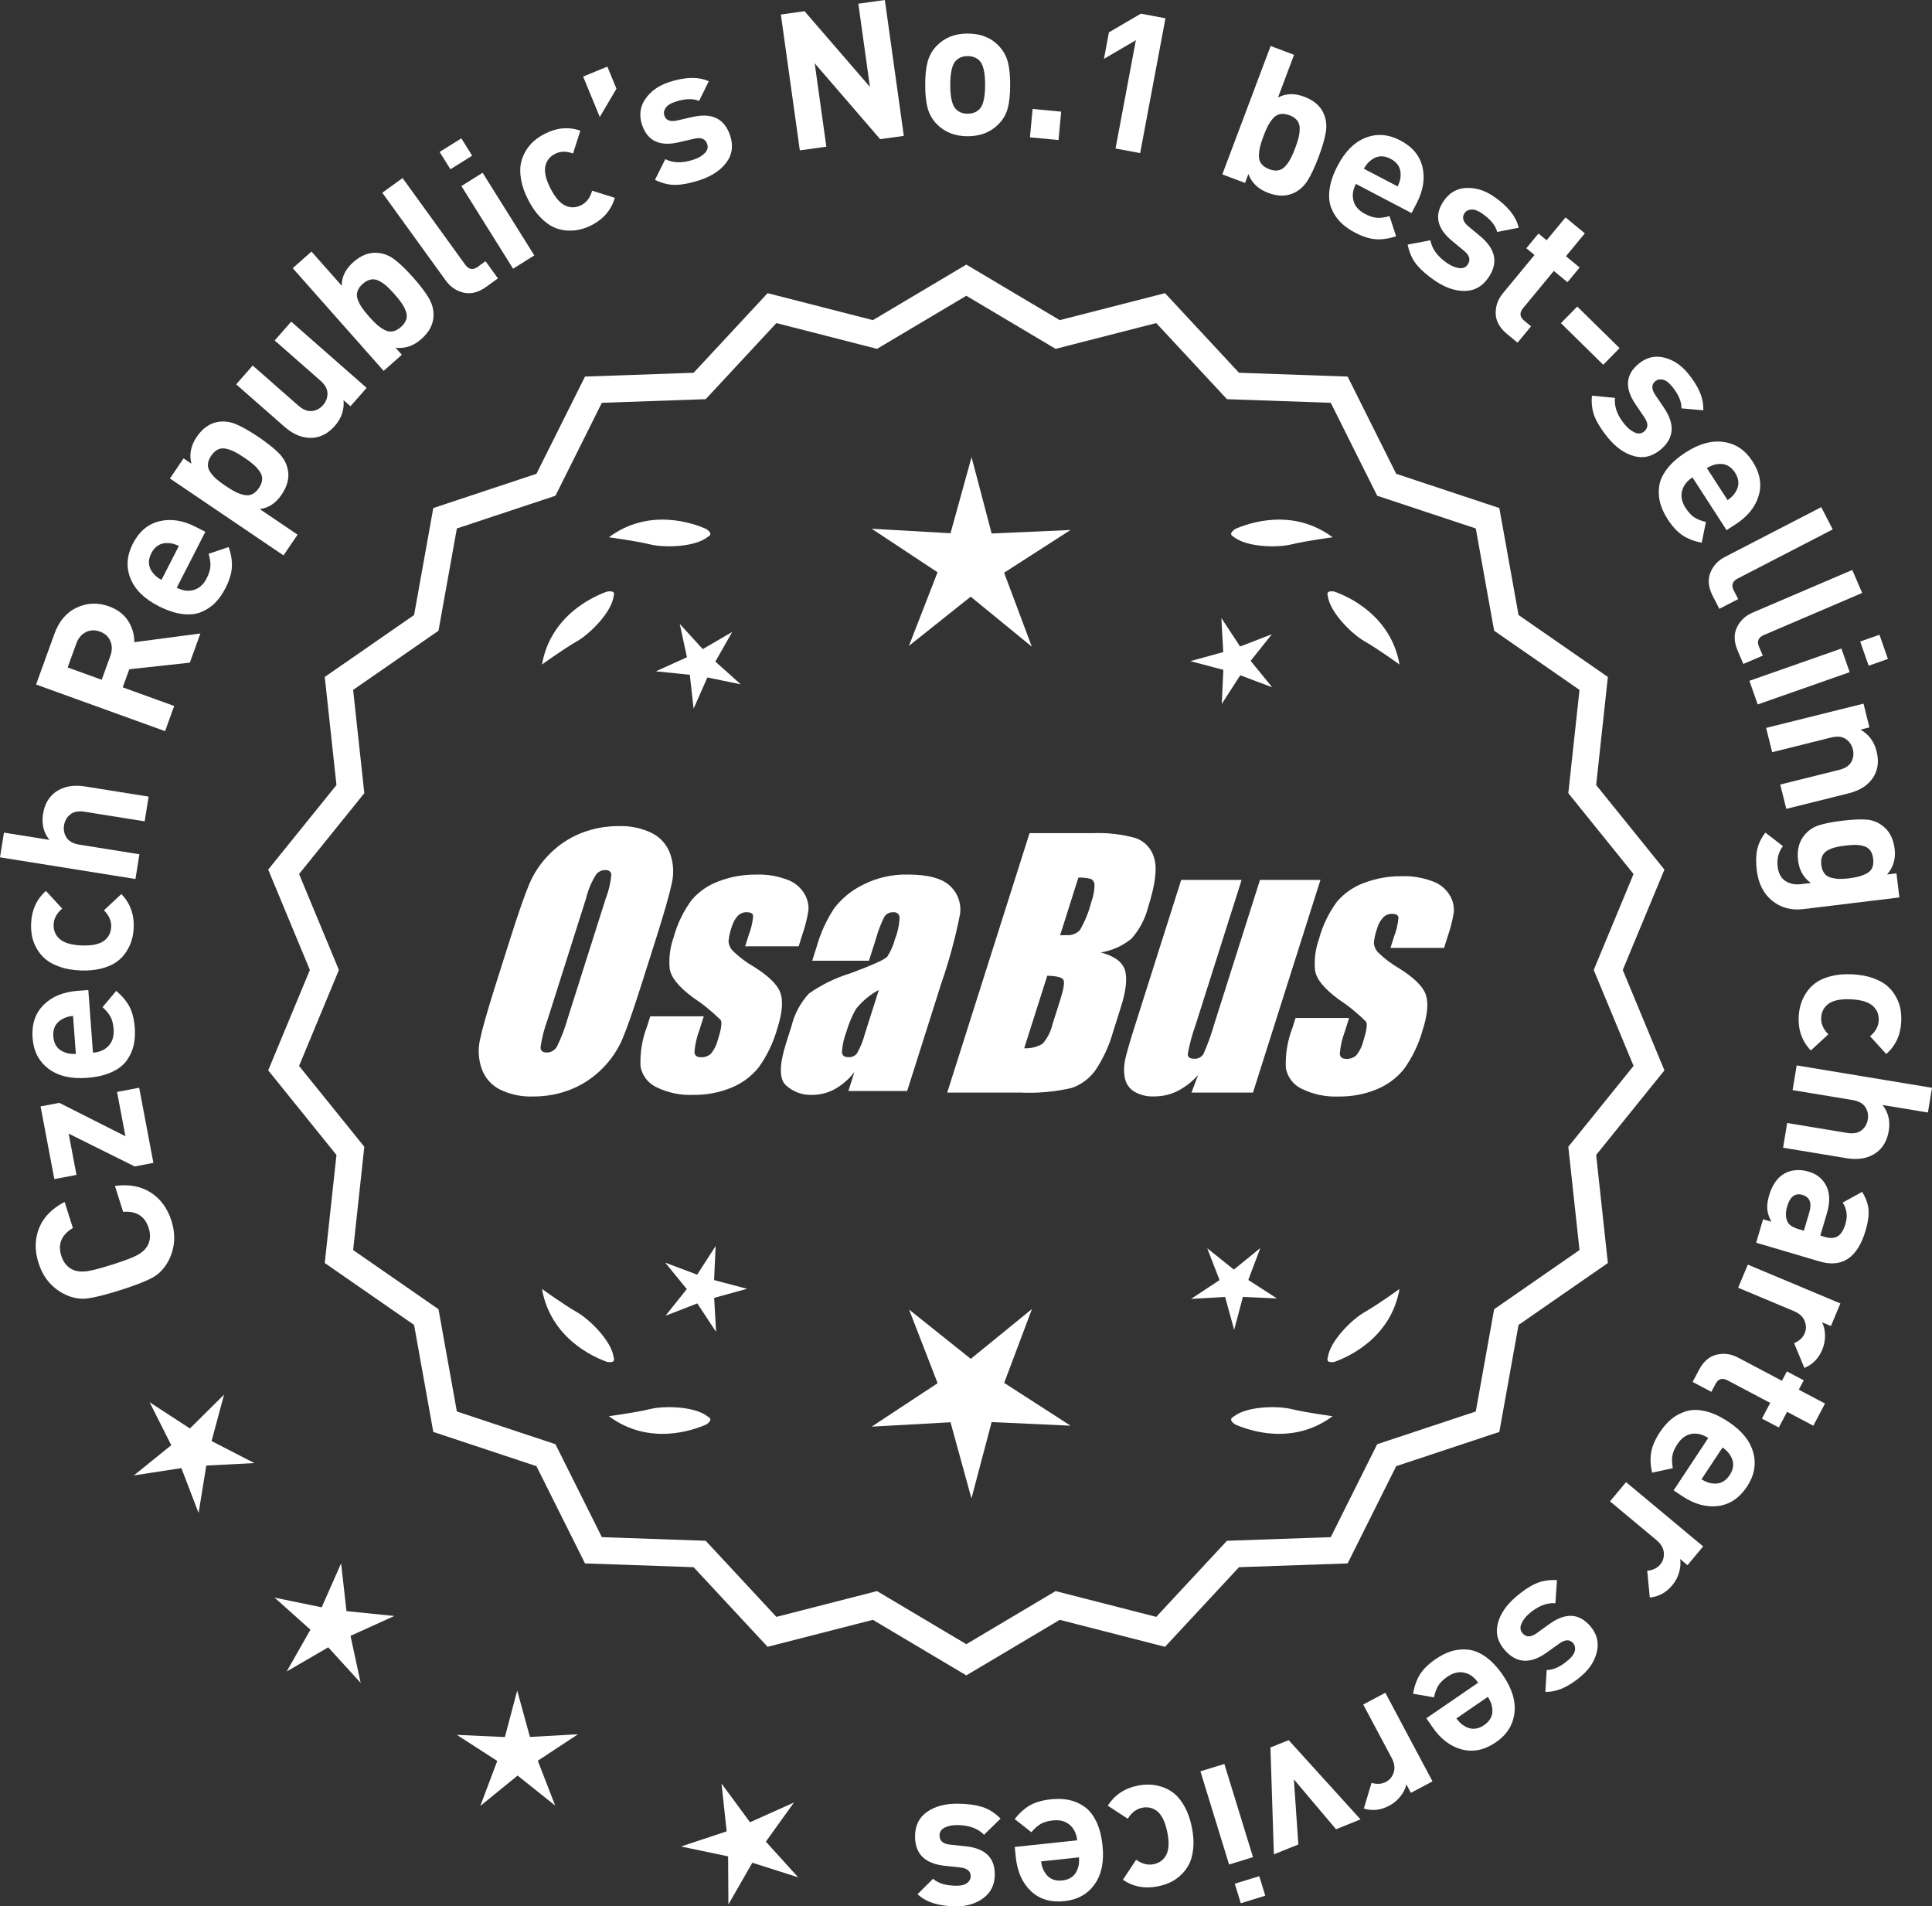 <?xml version="1.0" encoding="UTF-8"?>
<svg id="Layer_2" data-name="Layer 2" xmlns="http://www.w3.org/2000/svg" viewBox="0 0 300.871 296.835">
  <rect x="0" y="0" width="300.871" height="296.835" fill="#333333" stroke="none"/>
  <defs>
    <style>
      .cls-1 {
        fill: #fff;
      }
    </style>
  </defs>
  <g id="Layer_1-2" data-name="Layer 1">
    <g>
      <g>
        <polygon class="cls-1" points="34.896 217.15 29.576 222.424 23.298 218.338 26.67 225.027 20.844 229.735 28.247 228.596 30.925 235.591 32.129 228.198 39.61 227.813 32.95 224.383 34.896 217.15"/>
        <polygon class="cls-1" points="53.955 250.863 53.123 243.419 50.098 250.271 42.761 248.762 48.343 253.757 44.641 260.268 51.116 256.502 56.165 262.036 54.584 254.714 61.407 251.623 53.955 250.863"/>
        <polygon class="cls-1" points="82.528 270.455 80.542 263.232 78.626 270.474 71.143 270.131 77.438 274.19 74.8 281.201 80.606 276.469 86.458 281.144 83.752 274.16 90.007 270.039 82.528 270.455"/>
        <polygon class="cls-1" points="119.27 286.76 123.635 280.672 116.801 283.739 112.359 277.707 113.165 285.154 106.055 287.514 113.387 289.05 113.435 296.54 117.16 290.042 124.299 292.312 119.27 286.76"/>
      </g>
      <g>
        <path class="cls-1" d="M150.485,260.243l-14.465-8.599-16.302,4.175-11.457-12.326-16.818-.586-7.52-15.055-15.972-5.301-2.974-16.563-13.831-9.586,1.813-16.73-10.57-13.094,6.453-15.542-6.453-15.542,10.57-13.094-1.813-16.73,13.831-9.586,2.974-16.563,15.972-5.301,7.52-15.055,16.818-.586,11.457-12.326,16.302,4.175,14.465-8.599,14.465,8.599,16.302-4.175,11.457,12.326,16.818.586,7.52,15.055,15.972,5.301,2.974,16.563,13.831,9.586-1.813,16.73,10.57,13.094-6.453,15.542,6.453,15.542-10.57,13.094,1.813,16.73-13.831,9.586-2.974,16.563-15.972,5.301-7.52,15.055-16.818.586-11.457,12.326-16.302-4.175-14.465,8.599ZM136.497,248.324l13.988,8.315,13.988-8.315,15.764,4.038,11.079-11.92,16.263-.567,7.272-14.558,15.445-5.126,2.876-16.017,13.375-9.27-1.753-16.179,10.222-12.662-6.24-15.029,6.24-15.029-10.222-12.662,1.753-16.178-13.375-9.27-2.876-16.017-15.445-5.126-7.272-14.558-16.263-.567-11.079-11.92-15.764,4.038-13.988-8.316-13.988,8.316-15.764-4.038-11.079,11.92-16.263.567-7.272,14.558-15.445,5.126-2.876,16.017-13.375,9.27,1.753,16.178-10.222,12.662,6.24,15.029-6.24,15.029,10.222,12.662-1.753,16.179,13.375,9.27,2.876,16.017,15.445,5.126,7.272,14.558,16.263.567,11.079,11.92,15.764-4.038Z"/>
        <path class="cls-1" d="M150.485,260.87l-14.549-8.649-16.396,4.2-11.522-12.396-16.915-.591-7.563-15.141-16.063-5.332-2.991-16.658-13.911-9.641,1.823-16.827-10.631-13.17,6.49-15.631-6.49-15.631,10.631-13.169-1.823-16.827,13.911-9.641,2.991-16.658,16.063-5.332,7.563-15.141,16.915-.591,11.522-12.396,16.396,4.2,14.549-8.649,14.548,8.649,16.396-4.2,11.522,12.396,16.915.591,7.563,15.141,16.063,5.332,2.991,16.658,13.911,9.641-1.823,16.827,10.631,13.169-6.49,15.631,6.49,15.631-10.631,13.17,1.823,16.827-13.911,9.641-2.991,16.658-16.063,5.332-7.563,15.141-16.915.591-11.522,12.396-16.396-4.2-14.548,8.649ZM136.102,251.066l14.383,8.55,14.382-8.55.217.055,15.992,4.097,11.391-12.256,16.722-.583,7.477-14.969,15.88-5.27,2.957-16.469,13.752-9.531-1.803-16.634,10.51-13.02-6.416-15.453,6.416-15.453-10.51-13.019,1.803-16.634-13.752-9.531-2.957-16.469-15.88-5.27-7.477-14.969-16.722-.583-11.391-12.256-16.209,4.151-14.382-8.55-14.383,8.55-.217-.055-15.991-4.097-11.392,12.256-16.721.583-7.477,14.969-15.88,5.27-2.957,16.469-13.751,9.531,1.803,16.634-10.51,13.019,6.416,15.453-6.416,15.453,10.51,13.02-1.803,16.634,13.751,9.531,2.957,16.469,15.88,5.27,7.477,14.969,16.721.583,11.392,12.256,16.208-4.151ZM150.485,257.267l-14.071-8.365-15.858,4.062-11.145-11.99-16.36-.571-7.315-14.644-15.536-5.157-2.893-16.112-13.455-9.324,1.764-16.274-10.282-12.738,6.277-15.118-6.277-15.117,10.282-12.738-1.764-16.274,13.455-9.325,2.893-16.111,15.536-5.157,7.315-14.644,16.36-.571,11.145-11.99,15.858,4.062,14.071-8.364,14.071,8.365,15.858-4.062,11.144,11.99,16.36.571,7.315,14.644,15.536,5.157,2.893,16.111,13.455,9.325-1.763,16.274,10.282,12.738-6.277,15.117,6.277,15.118-10.282,12.738,1.763,16.274-13.455,9.324-2.893,16.112-15.536,5.157-7.315,14.644-16.36.571-11.144,11.99-15.858-4.062-14.071,8.365ZM136.58,247.746l.192.115,13.713,8.151,13.905-8.267,15.671,4.015,11.013-11.85,16.167-.563,7.229-14.472,15.354-5.095,2.858-15.923,13.295-9.215-1.743-16.081,10.161-12.588-6.203-14.94,6.203-14.939-10.161-12.588,1.743-16.081-13.295-9.216-2.858-15.922-15.354-5.095-7.229-14.472-16.167-.563-11.013-11.85-15.671,4.014-13.905-8.266-13.905,8.266-.217-.055-15.454-3.959-11.013,11.85-16.167.563-7.229,14.472-15.353,5.095-2.859,15.922-13.295,9.216,1.743,16.081-10.161,12.588,6.203,14.939-6.203,14.94,10.161,12.588-1.743,16.081,13.295,9.215,2.859,15.923,15.353,5.095,7.229,14.472,16.167.563,11.013,11.85,15.67-4.015Z"/>
      </g>
      <g>
        <polygon class="cls-1" points="111.205 199.318 111.448 194.012 108.569 198.475 103.598 196.605 106.954 200.722 103.639 204.871 108.591 202.952 111.513 207.387 111.218 202.084 116.339 200.676 111.205 199.318"/>
        <polygon class="cls-1" points="160.711 203.817 151.179 211.585 141.572 203.91 146.015 215.375 135.747 222.14 148.024 221.458 151.285 233.314 154.43 221.427 166.713 221.99 156.38 215.325 160.711 203.817"/>
        <polygon class="cls-1" points="194.398 199.3 196.269 194.329 192.152 197.685 188.003 194.369 189.922 199.322 185.486 202.244 190.789 201.949 192.198 207.07 193.556 201.936 198.862 202.179 194.398 199.3"/>
      </g>
      <g>
        <path class="cls-1" d="M192.099,220.593c-.197.099-.32.215-.359.348-.001.002-.003.003-.005.005.001 0.0.002.001.003.001-.063.227.115.505.606.846,2.043.909,8.925,3.375,15.191-1.283,0,0-4.07-.534-6.459-1.115-2.166-.527-6.98-.443-8.977,1.198Z"/>
        <path class="cls-1" d="M206.762,211.86c0.0.002-0.0.004-0.0.007.001-0.0.002-.001.003-.001.11.208.43.288,1.022.199,2.109-.742,8.805-3.676,10.161-11.365,0,0-3.325,2.407-5.461,3.625-1.936,1.104-5.378,4.471-5.703,7.036-.075.207-.085.376-.022.5Z"/>
      </g>
      <g>
        <path class="cls-1" d="M110.252,220.593c.197.099.32.215.359.348.001.002.003.003.005.005-.001 0-.002.001-.003.001.063.227-.115.505-.606.846-2.043.909-8.925,3.375-15.191-1.283,0,0,4.07-.534,6.459-1.115,2.166-.527,6.98-.443,8.977,1.198Z"/>
        <path class="cls-1" d="M95.589,211.86c-0.0.002 0.0.004 0.0.007-.001-0-.002-.001-.003-.001-.11.208-.43.288-1.022.199-2.109-.742-8.805-3.676-10.161-11.365,0,0,3.325,2.407,5.461,3.625,1.936,1.104,5.378,4.471,5.703,7.036.075.207.085.376.022.5Z"/>
      </g>
      <g>
        <path class="cls-1" d="M110.252,83.577c.197-.099.32-.215.359-.348.001-.002.003-.003.005-.005-.001-0-.002-.001-.003-.001.063-.227-.115-.505-.606-.846-2.043-.909-8.925-3.375-15.191,1.283,0,0,4.07.534,6.459,1.115,2.166.527,6.98.443,8.977-1.198Z"/>
        <path class="cls-1" d="M95.589,92.311c-0-.002 0-.004 0-.007-.001 0-.002.001-.003.001-.11-.208-.43-.288-1.022-.199-2.109.742-8.805,3.676-10.161,11.365,0,0,3.325-2.407,5.461-3.625,1.936-1.104,5.378-4.471,5.703-7.036.075-.207.085-.376.022-.5Z"/>
      </g>
      <g>
        <path class="cls-1" d="M192.099,83.577c-.197-.099-.32-.215-.359-.348-.001-.002-.003-.003-.005-.005.001-0.0.002-.001.003-.001-.063-.227.115-.505.606-.846,2.043-.909,8.925-3.375,15.191,1.283,0,0-4.07.534-6.459,1.115-2.166.527-6.98.443-8.977-1.198Z"/>
        <path class="cls-1" d="M206.762,92.311c0-.002-0-.004-0-.007.001 0.0.002.001.003.001.11-.208.43-.288,1.022-.199,2.109.742,8.805,3.676,10.161,11.365,0,0-3.325-2.407-5.461-3.625-1.936-1.104-5.378-4.471-5.703-7.036-.075-.207-.085-.376-.022-.5Z"/>
      </g>
      <g id="Group_4" data-name="Group 4">
        <g id="Group_1" data-name="Group 1">
          <path id="Path_1" data-name="Path 1" class="cls-1" d="M99.943,153.137c-1.287,4.058-2.289,6.932-3.006,8.623-.743,1.73-1.811,3.301-3.145,4.628-1.374,1.392-3.018,2.488-4.831,3.221-1.89.759-3.911,1.14-5.947,1.123-1.762.067-3.514-.296-5.104-1.059-1.333-.652-2.362-1.794-2.872-3.188-.534-1.48-.633-3.081-.285-4.615.343-1.661,1.174-4.572,2.493-8.734l2.193-6.911c1.287-4.058,2.289-6.932,3.006-8.623.743-1.73,1.811-3.301,3.145-4.628,1.374-1.392,3.018-2.488,4.831-3.221,1.89-.757,3.911-1.138,5.947-1.12,1.762-.067,3.514.296,5.104,1.059,1.332.654,2.36,1.796,2.872,3.189.534,1.48.633,3.082.285,4.616-.343,1.661-1.173,4.571-2.492,8.731l-2.194,6.909ZM94.352,139.863c.442-1.159.728-2.373.849-3.608-.025-.526-.342-.786-.951-.786-.528.006-1.028.236-1.375.634-.738,1.153-1.278,2.422-1.598,3.754l-5.99,18.863c-.521,1.405-.892,2.861-1.11,4.343,0,.552.337.824.98.824.663-.002,1.272-.367,1.586-.951.708-1.449,1.281-2.96,1.712-4.514l5.891-18.565.005.005Z"/>
          <path id="Path_2" data-name="Path 2" class="cls-1" d="M124.378,147.344h-8.337l.571-1.795c.36-.932.588-1.91.678-2.904-.032-.406-.374-.609-1.027-.609-.511-.005-1.002.199-1.36.563-.44.48-.76,1.059-.932,1.687-.261.721-.434,1.471-.516,2.234.027.588.273,1.145.692,1.559.987.957,2.09,1.787,3.283,2.47,2.283,1.433,3.65,2.78,4.102,4.039.45,1.262.298,3.1-.469,5.516-.606,2.188-1.593,4.253-2.916,6.099-1.134,1.403-2.607,2.494-4.28,3.17-1.866.76-3.866,1.137-5.881,1.11-1.989.089-3.969-.323-5.758-1.198-1.308-.611-2.234-1.824-2.479-3.246-.096-2.11.247-4.217,1.008-6.188l.507-1.598h8.334l-.665,2.097c-.426,1.113-.691,2.281-.786,3.469.038.533.375.799.995.799.573.035,1.136-.159,1.566-.539.535-.66.914-1.431,1.11-2.258.501-1.579.646-2.568.436-2.968-1.324-1.328-2.782-2.516-4.35-3.545-2.238-1.661-3.445-3.17-3.62-4.527-.144-1.635.068-3.281.622-4.825.569-2.111,1.53-4.096,2.831-5.852,1.142-1.318,2.605-2.319,4.247-2.904,1.841-.694,3.795-1.04,5.763-1.02,1.695-.065,3.385.22,4.965.837,1.093.416,2.01,1.195,2.597,2.206.446.77.652,1.655.589,2.543-.197,1.246-.505,2.473-.919,3.665l-.603,1.927v-.013Z"/>
          <path id="Path_3" data-name="Path 3" class="cls-1" d="M135.317,149.597h-8.832l.704-2.219c.594-2.102,1.506-4.101,2.703-5.929,1.19-1.558,2.727-2.818,4.489-3.678,2.159-1.102,4.557-1.651,6.981-1.598,3.183,0,5.391.602,6.626,1.807,1.207,1.138,1.77,2.801,1.503,4.439-.732,3.678-1.717,7.301-2.948,10.842l-5.275,16.619h-9.151l.939-2.948c-.833,1.085-1.877,1.991-3.069,2.663-1.084.587-2.299.892-3.532.888-1.495.057-2.952-.476-4.058-1.483-1.059-.989-1.059-3.155,0-6.499l.863-2.723c.457-1.89,1.387-3.633,2.701-5.066,1.961-1.384,4.13-2.445,6.425-3.145,3.5-1.3,5.432-2.171,5.795-2.614.543-.846.947-1.772,1.198-2.745.429-1.076.669-2.218.71-3.376-.029-.466-.43-.82-.895-.792-.018.001-.037.003-.055.005-.549-.041-1.079.21-1.395.66-.559,1.094-1.001,2.244-1.319,3.43l-1.105,3.462ZM136.861,154.136c-1.375.739-2.587,1.749-3.563,2.968-.617,1.087-1.105,2.242-1.452,3.442-.417,1.06-.665,2.179-.735,3.316.057.494.387.748,1.008.748.515.039,1.016-.18,1.337-.584.548-.968.966-2.005,1.243-3.082l2.162-6.809Z"/>
        </g>
        <g id="Group_3" data-name="Group 3">
          <path id="Path_7" data-name="Path 7" class="cls-1" d="M160.324,129.73h9.778c2.286-.102,4.574.159,6.778.773,1.417.502,2.491,1.676,2.866,3.132.482,1.573.169,4.102-.939,7.589-.458,1.832-1.352,3.527-2.606,4.939-1.376,1.117-3.019,1.855-4.768,2.143,2.092.552,3.341,1.458,3.747,2.732s.191,3.227-.647,5.852l-1.186,3.747c-.599,2.16-1.543,4.209-2.797,6.068-.911,1.247-2.181,2.187-3.64,2.694-2.64.61-5.352.853-8.059.723h-11.338l12.82-40.394h-.012ZM163.094,151.914l-3.594,11.305c1.003.055,2-.187,2.866-.697.763-.878,1.295-1.933,1.548-3.069l1.198-3.766c.552-1.731.712-2.779.481-3.145-.229-.368-1.059-.571-2.505-.622l.005-.007ZM167.938,136.646l-2.847,8.985c.425-.019.755-.025.989-.025.773.074,1.538-.207,2.08-.762.796-1.36,1.394-2.827,1.775-4.356.325-.849.501-1.747.519-2.656.007-.396-.201-.766-.545-.964-.638-.177-1.299-.25-1.96-.218l-.012-.003Z"/>
          <path id="Path_8" data-name="Path 8" class="cls-1" d="M205.633,137.016l-10.506,33.107h-9.574l1.034-2.752c-.9,1.034-1.989,1.886-3.208,2.511-1.107.552-2.327.839-3.563.837-1.145.071-2.284-.208-3.267-.799-.732-.487-1.233-1.252-1.389-2.118-.163-.914-.146-1.851.051-2.759.197-.957.742-2.86,1.649-5.7l7.089-22.332h9.409l-7.152,22.528c-.542,1.492-.956,3.028-1.236,4.59,0,.481.317.723.97.723.596.053,1.171-.237,1.483-.748.687-1.562,1.264-3.17,1.725-4.812l7.07-22.28h9.409l.005.004Z"/>
          <path id="Path_9" data-name="Path 9" class="cls-1" d="M224.875,147.598h-8.338l.571-1.795c.36-.932.588-1.91.678-2.904-.032-.406-.374-.609-1.027-.609-.511-.004-1.001.199-1.359.563-.44.48-.76,1.059-.932,1.687-.26.721-.432,1.47-.514,2.231.027.588.273,1.145.692,1.559.986.958,2.089,1.788,3.281,2.472,2.283,1.433,3.65,2.78,4.102,4.039.45,1.262.298,3.1-.469,5.516-.606,2.188-1.593,4.253-2.916,6.099-1.134,1.403-2.607,2.494-4.28,3.17-1.866.76-3.866,1.137-5.881,1.11-1.989.089-3.969-.323-5.758-1.198-1.308-.611-2.234-1.824-2.479-3.246-.096-2.11.247-4.217,1.008-6.188l.507-1.598h8.338l-.665,2.099c-.426,1.113-.691,2.281-.786,3.469.038.533.375.799.995.799.573.035,1.136-.159,1.566-.539.535-.66.914-1.431,1.11-2.258.501-1.579.646-2.568.436-2.968-1.324-1.328-2.782-2.516-4.35-3.545-2.238-1.661-3.445-3.17-3.62-4.527-.144-1.635.068-3.281.622-4.825.569-2.111,1.53-4.096,2.831-5.852,1.142-1.318,2.605-2.319,4.247-2.904,1.841-.694,3.795-1.04,5.763-1.02,1.695-.065,3.385.22,4.965.837,1.096.414,2.016,1.194,2.606,2.206.446.77.652,1.655.589,2.543-.197,1.246-.505,2.473-.919,3.665l-.609,1.921-.007-.009Z"/>
        </g>
      </g>
      <g>
        <path class="cls-1" d="M17.896,184.658c2.192-.296,4.053.047,5.581,1.03,1.531.984,2.603,2.448,3.221,4.393.688,2.174.552,4.221-.412,6.143-.639,1.23-1.48,2.132-2.526,2.705s-2.722,1.226-5.028,1.957c-2.306.731-4.052,1.165-5.237,1.299-1.185.136-2.393-.116-3.623-.755-1.896-1.014-3.188-2.607-3.877-4.781-.617-1.944-.583-3.759.098-5.444.683-1.685,2.006-3.038,3.969-4.06l1.287,4.061c-1.778,1.068-2.382,2.508-1.808,4.318.345,1.087.967,1.823,1.865,2.21.56.242,1.238.315,2.037.22.798-.097,2.141-.443,4.029-1.043,1.887-.598,3.184-1.088,3.892-1.471.708-.382,1.221-.832,1.537-1.353.513-.834.596-1.794.251-2.881-.58-1.83-1.905-2.669-3.977-2.516l-1.278-4.032Z"/>
        <path class="cls-1" d="M21.676,169.369l2.213,11.702-2.918.552-10.279-5.108,1.216,6.426-3.448.652-2.142-11.319,2.919-.552,10.295,5.197-1.304-6.897,3.448-.652Z"/>
        <path class="cls-1" d="M13.754,154.158l.722,9.753c1.038-.077,1.854-.438,2.447-1.083s.852-1.508.771-2.584c-.06-.798-.222-1.443-.49-1.935-.266-.491-.679-.987-1.237-1.487l2.13-2.534c.919.774,1.605,1.591,2.061,2.449.455.859.731,1.957.83,3.293.073.997.017,1.909-.174,2.735-.189.826-.547,1.609-1.074,2.351s-1.313,1.351-2.362,1.829c-1.046.479-2.328.774-3.845.887-2.493.184-4.488-.29-5.986-1.423-1.498-1.132-2.321-2.726-2.474-4.78-.158-2.134.412-3.851,1.709-5.15,1.299-1.299,3.073-2.032,5.327-2.199l1.646-.121ZM11.375,158.185c-.677.07-1.226.231-1.648.483-1.043.558-1.517,1.465-1.423,2.722.092,1.257.694,2.085,1.808,2.483.455.188,1.022.266,1.701.235l-.438-5.924Z"/>
        <path class="cls-1" d="M18.903,139.207c1.363,1.418,2.003,3.165,1.918,5.243-.027.659-.129,1.296-.303,1.909-.176.613-.46,1.227-.856,1.842-.395.614-.897,1.139-1.505,1.574-.608.436-1.393.779-2.354,1.029-.962.252-2.052.353-3.271.303-1.219-.051-2.297-.239-3.235-.568-.937-.328-1.686-.733-2.247-1.218-.561-.482-1.018-1.047-1.372-1.692-.354-.645-.588-1.279-.702-1.905-.114-.624-.158-1.267-.132-1.927.086-2.098.856-3.788,2.31-5.07l2.529,2.746c-.85.727-1.294,1.549-1.331,2.468-.038.919.271,1.673.928,2.26.696.609,1.833.945,3.412,1.01,1.599.065,2.77-.177,3.513-.727.702-.532,1.072-1.257,1.109-2.177.038-.919-.338-1.775-1.127-2.568l2.716-2.531Z"/>
        <path class="cls-1" d="M23.145,124.039l-.616,3.851-9.332-1.492c-.967-.155-1.718-.017-2.254.414-.534.431-.856.992-.967,1.684-.115.711.016,1.354.39,1.931s1.044.941,2.012,1.097l9.331,1.492-.616,3.851-21.092-3.373.616-3.851,7.08,1.132c-.911-1.138-1.245-2.478-.999-4.018.244-1.521.893-2.663,1.946-3.426,1.214-.879,2.76-1.169,4.635-.869l9.866,1.578Z"/>
        <path class="cls-1" d="M31.206,98.639l-1.643,4.543-9.43,1.025-1.021,2.82,8.014,2.896-1.418,3.922-20.089-7.261,2.846-7.872c.721-1.993,1.886-3.363,3.497-4.111,1.609-.747,3.279-.808,5.009-.183,1.337.483,2.329,1.235,2.981,2.258.65,1.022.975,2.128.969,3.317l10.284-1.355ZM17.188,99.824c-.298-.703-.843-1.198-1.633-1.483-.79-.286-1.524-.253-2.203.097-.68.35-1.173.948-1.479,1.794l-1.337,3.696,5.305,1.917,1.336-3.696c.307-.846.311-1.621.011-2.324Z"/>
        <path class="cls-1" d="M31.981,82.807l-4.456,8.705c.926.474,1.81.59,2.652.348.845-.243,1.512-.845,2.004-1.807.363-.711.561-1.348.588-1.906s-.067-1.196-.283-1.914l3.135-1.058c.384,1.14.546,2.195.487,3.165-.058.97-.394,2.051-1.003,3.244-.456.89-.98,1.639-1.571,2.245-.591.607-1.305,1.091-2.141,1.449-.835.359-1.825.471-2.968.334-1.145-.136-2.392-.55-3.745-1.243-2.226-1.139-3.684-2.581-4.373-4.328-.691-1.746-.565-3.535.373-5.369.975-1.905,2.354-3.075,4.139-3.51,1.784-.436,3.682-.138,5.694.893l1.468.752ZM27.855,85.008c-.615-.292-1.168-.44-1.66-.445-1.18-.064-2.058.464-2.631,1.586-.573,1.121-.49,2.142.252,3.061.292.397.736.759,1.332,1.086l2.707-5.287Z"/>
        <path class="cls-1" d="M40.258,68.047c1.343.908,2.388,1.738,3.136,2.486.749.749,1.223,1.602,1.421,2.557.273,1.272-.045,2.579-.953,3.92-.907,1.342-2.046,2.094-3.411,2.255l5.887,3.987-2.188,3.229-17.685-11.979,2.12-3.129,1.217.824c-.361-1.428-.087-2.813.821-4.154.908-1.342,2.004-2.121,3.288-2.339.96-.17,1.927-.047,2.9.371.974.417,2.122,1.075,3.446,1.972ZM39.499,72.352c-.355-.312-.831-.672-1.428-1.075-.596-.404-1.105-.713-1.528-.927-.422-.214-.864-.373-1.323-.479-.46-.106-.885-.067-1.273.115-.391.183-.742.507-1.057.97-.313.464-.483.91-.509,1.34-.025.431.097.839.365,1.227.27.387.581.737.937,1.051.356.313.831.672,1.427,1.075.597.404,1.106.713,1.528.927.423.214.869.377,1.337.488s.896.076,1.286-.107c.39-.183.741-.506,1.056-.97.314-.463.484-.909.509-1.34.025-.43-.1-.841-.378-1.234-.276-.393-.593-.746-.948-1.06Z"/>
        <path class="cls-1" d="M57.096,60.394l-2.515,2.863-1.081-.95c.139,1.479-.313,2.812-1.355,4-1.016,1.158-2.173,1.779-3.472,1.863-1.496.098-2.957-.48-4.386-1.734l-7.508-6.591,2.573-2.931,7.101,6.234c.738.646,1.448.93,2.13.85.682-.079,1.253-.383,1.716-.908.474-.541.708-1.155.698-1.842-.01-.688-.383-1.354-1.119-2l-7.103-6.234,2.574-2.931,11.746,10.311Z"/>
        <path class="cls-1" d="M64.35,43.213c1.075,1.213,1.881,2.275,2.421,3.187s.786,1.854.742,2.829c-.051,1.301-.683,2.487-1.895,3.562-1.215,1.073-2.553,1.524-4.015,1.35l.974,1.101-2.829,2.506-14.161-15.992,2.921-2.586,4.713,5.324c-.015-1.375.584-2.601,1.796-3.674,1.214-1.074,2.468-1.558,3.766-1.45.973.073,1.88.433,2.719,1.079s1.788,1.568,2.849,2.766ZM62.546,47.194c-.267-.392-.639-.856-1.115-1.396-.479-.538-.896-.964-1.251-1.276-.355-.312-.745-.576-1.163-.793-.419-.217-.84-.285-1.263-.204-.424.08-.844.306-1.264.677-.42.372-.694.763-.825,1.172-.132.411-.115.837.05,1.278.164.442.38.859.646,1.251s.639.857,1.116,1.396c.477.539.895.965,1.251,1.276.356.312.747.58,1.172.805.426.225.851.296,1.273.216.423-.081.843-.307,1.264-.678.418-.371.694-.762.825-1.172s.111-.84-.061-1.29c-.171-.449-.389-.87-.656-1.262Z"/>
        <path class="cls-1" d="M77.543,43.346l-1.799,1.301c-1.214.879-2.393,1.188-3.532.926s-2.066-.887-2.782-1.876l-9.898-13.686,3.161-2.285,9.757,13.491c.552.762,1.2.873,1.945.334l1.216-.88,1.933,2.675Z"/>
        <path class="cls-1" d="M73.53,24.24l-3.382,2.115-1.687-2.696,3.383-2.116,1.686,2.697ZM83.21,39.771l-3.307,2.068-8.05-12.87,3.306-2.068,8.051,12.87Z"/>
        <path class="cls-1" d="M95.753,30.803c-.56,1.886-1.765,3.303-3.614,4.253-.587.302-1.191.528-1.812.678-.62.15-1.295.205-2.024.163-.729-.041-1.434-.219-2.112-.533-.678-.314-1.364-.828-2.056-1.54-.693-.712-1.316-1.611-1.875-2.696-.558-1.085-.924-2.116-1.101-3.095-.177-.977-.192-1.829-.048-2.556.143-.726.409-1.401.796-2.027s.823-1.143,1.311-1.551c.488-.408,1.024-.763,1.612-1.064,1.867-.96,3.717-1.123,5.549-.49l-1.142,3.555c-1.051-.382-1.985-.363-2.804.058s-1.32,1.062-1.508,1.922c-.188.905.08,2.062.804,3.466.73,1.424,1.519,2.322,2.364,2.697.808.35,1.622.313,2.44-.106.817-.421,1.377-1.169,1.68-2.246l3.539,1.114Z"/>
        <path class="cls-1" d="M96.001,13.811l-2.596,4.41-2.594-6.297,3.773-1.553,1.416,3.439Z"/>
        <path class="cls-1" d="M113.699,21.093c.526,1.575.339,2.972-.562,4.189s-2.271,2.134-4.11,2.749c-1.366.456-2.591.707-3.671.751-1.082.046-2.202-.213-3.359-.775l1.611-3.227c1.221.626,2.693.649,4.421.073.721-.241,1.294-.575,1.721-1.002.427-.428.555-.896.384-1.409-.272-.815-.946-1.097-2.021-.843l-2.467.57c-2.939.666-4.825-.243-5.655-2.729-.494-1.479-.326-2.822.505-4.027s2.043-2.074,3.637-2.606c2.523-.843,4.604-.895,6.243-.155l-1.508,3.064c-.961-.416-2.221-.365-3.775.154-.702.234-1.183.549-1.441.94-.259.393-.321.787-.188,1.186.246.74.902.996,1.965.768l2.408-.552c3.035-.697,4.991.263,5.864,2.88Z"/>
        <path class="cls-1" d="M140.751,21.155l-3.685.514-10.191-11.813,1.812,12.983-4.13.577-2.953-21.155,3.685-.515,10.187,11.785-1.808-12.954,4.129-.577,2.954,21.155Z"/>
        <path class="cls-1" d="M157.314,13.21c-.001,1.5-.127,2.715-.378,3.645-.25.93-.717,1.745-1.396,2.444-1.241,1.279-2.861,1.918-4.86,1.916-1.981-.001-3.591-.642-4.829-1.923-.681-.72-1.145-1.546-1.394-2.476-.25-.93-.374-2.135-.373-3.615s.127-2.68.378-3.6c.25-.92.716-1.74,1.396-2.459,1.24-1.279,2.852-1.919,4.831-1.917,2.04.001,3.659.643,4.857,1.923.681.721,1.146,1.541,1.396,2.461.248.92.373,2.12.372,3.601ZM153.414,13.207c.002-1.939-.298-3.199-.898-3.78-.459-.46-1.068-.69-1.828-.691-.74-.001-1.341.229-1.802.688-.6.58-.9,1.84-.902,3.779-.001,1.961.299,3.23.898,3.811.459.461,1.06.691,1.799.691.76.001,1.37-.229,1.831-.688.6-.579.9-1.849.902-3.81Z"/>
        <path class="cls-1" d="M164.844,21.804l-4.45-.416.412-4.421,4.451.416-.413,4.421Z"/>
        <path class="cls-1" d="M177.557,23.841l-3.834-.72,3.167-16.865-4.972,2.912.773-4.128,4.974-2.912,3.833.72-3.941,20.993Z"/>
        <path class="cls-1" d="M205.351,24.431c-.57,1.516-1.132,2.726-1.686,3.628-.554.903-1.272,1.562-2.155,1.979-1.174.562-2.518.559-4.034-.013-1.517-.57-2.539-1.543-3.069-2.918l-.517,1.376-3.538-1.332,7.524-19.99,3.65,1.374-2.505,6.654c1.209-.656,2.571-.699,4.087-.129,1.516.571,2.53,1.454,3.041,2.651.39.895.495,1.864.316,2.908-.18,1.043-.551,2.314-1.115,3.812ZM200.988,24.695c.222-.418.459-.965.713-1.639s.435-1.241.545-1.702c.109-.461.161-.928.157-1.399s-.14-.875-.409-1.212c-.27-.336-.665-.603-1.189-.8-.523-.197-.997-.259-1.421-.183-.424.075-.793.289-1.106.641-.315.353-.583.737-.805,1.156-.221.419-.459.965-.712,1.639-.255.674-.436,1.241-.545,1.702s-.164.933-.163,1.413c-.001.481.134.89.403,1.227.269.336.664.603,1.189.8.523.197.997.259,1.422.183.423-.075.793-.294,1.112-.655.317-.361.587-.751.809-1.17Z"/>
        <path class="cls-1" d="M219.82,33.176l-8.663-4.537c-.482.922-.607,1.805-.372,2.65.234.846.829,1.519,1.787,2.02.708.371,1.342.573,1.899.605.559.033,1.199-.056,1.918-.266l1.028,3.146c-1.145.372-2.2.524-3.169.457-.97-.067-2.049-.412-3.235-1.033-.886-.464-1.629-.995-2.23-1.592s-1.078-1.315-1.429-2.153c-.352-.839-.453-1.83-.306-2.972.146-1.143.571-2.387,1.277-3.733,1.159-2.215,2.615-3.659,4.368-4.333s3.542-.532,5.365.423c1.897.993,3.054,2.384,3.472,4.172s.103,3.684-.945,5.686l-.766,1.461ZM217.657,29.029c.298-.611.451-1.163.46-1.655.076-1.18-.444-2.062-1.56-2.646-1.116-.585-2.138-.51-3.063.224-.399.288-.766.729-1.1,1.321l5.263,2.756Z"/>
        <path class="cls-1" d="M231.803,43.216c-.936,1.372-2.161,2.067-3.675,2.088-1.516.021-3.073-.516-4.676-1.608-1.189-.812-2.131-1.634-2.821-2.467-.69-.834-1.162-1.882-1.415-3.144l3.543-.671c.241,1.351,1.114,2.538,2.617,3.563.628.429,1.241.683,1.84.764s1.051-.102,1.354-.548c.483-.71.299-1.417-.553-2.119l-1.947-1.617c-2.31-1.938-2.728-3.989-1.251-6.154.879-1.289,2.049-1.967,3.512-2.035,1.462-.068,2.889.371,4.276,1.317,2.197,1.498,3.497,3.123,3.901,4.875l-3.353.655c-.25-1.018-1.053-1.988-2.407-2.912-.611-.417-1.151-.609-1.62-.578-.47.031-.823.221-1.059.567-.44.645-.247,1.32.577,2.028l1.897,1.583c2.394,1.994,2.812,4.132,1.258,6.412Z"/>
        <path class="cls-1" d="M236.331,53.358l-1.642-1.355c-1.142-.942-1.73-1.998-1.763-3.167-.033-1.169.338-2.224,1.115-3.164l4.928-5.969-1.273-1.051,1.891-2.29,1.272,1.05,2.941-3.562,3.008,2.482-2.94,3.563,2.128,1.757-1.891,2.29-2.129-1.757-4.774,5.783c-.6.726-.551,1.375.143,1.947l1.087.898-2.101,2.544Z"/>
        <path class="cls-1" d="M249.673,56.795l-6.593-6.474,2.544-2.591,6.593,6.475-2.544,2.59Z"/>
        <path class="cls-1" d="M258.578,70.031c-1.277,1.06-2.647,1.389-4.109.988-1.461-.4-2.81-1.348-4.047-2.842-.918-1.109-1.594-2.16-2.025-3.152-.433-.993-.595-2.131-.489-3.413l3.591.338c-.143,1.364.366,2.748,1.527,4.149.484.586,1.003,1,1.556,1.244.552.244,1.036.193,1.452-.151.662-.548.681-1.278.058-2.188l-1.423-2.095c-1.683-2.502-1.515-4.588.504-6.259,1.202-.995,2.515-1.322,3.938-.982s2.672,1.156,3.743,2.451c1.695,2.048,2.495,3.971,2.397,5.765l-3.402-.299c.042-1.047-.46-2.202-1.506-3.466-.472-.569-.938-.904-1.397-1.005s-.851-.016-1.175.252c-.6.497-.603,1.2-.006,2.108l1.384,2.048c1.746,2.579,1.556,4.749-.57,6.509Z"/>
        <path class="cls-1" d="M268.88,82.547l-5.312-8.211c-.873.565-1.416,1.273-1.626,2.125-.213.852-.024,1.73.562,2.637.436.672.889,1.159,1.357,1.463.471.303,1.07.54,1.8.711l-.65,3.244c-1.179-.237-2.173-.625-2.984-1.16s-1.581-1.365-2.309-2.49c-.543-.84-.929-1.667-1.16-2.482-.23-.816-.292-1.676-.185-2.578.105-.903.503-1.815,1.193-2.738.688-.923,1.671-1.797,2.947-2.622,2.1-1.358,4.077-1.9,5.936-1.626,1.857.275,3.345,1.277,4.465,3.007,1.162,1.797,1.486,3.577.972,5.339-.516,1.763-1.722,3.258-3.618,4.486l-1.387.896ZM269.036,77.872c.561-.386.965-.791,1.214-1.215.647-.989.627-2.014-.057-3.071-.686-1.058-1.611-1.495-2.778-1.311-.489.054-1.025.257-1.606.609l3.228,4.987Z"/>
        <path class="cls-1" d="M267.758,94.797l-1.019-1.973c-.689-1.332-.818-2.543-.391-3.631.429-1.088,1.185-1.912,2.269-2.472l15.006-7.752,1.79,3.465-14.792,7.642c-.836.432-1.042,1.056-.62,1.873l.689,1.333-2.933,1.515Z"/>
        <path class="cls-1" d="M271.49,103.382l-.873-2.041c-.591-1.379-.634-2.596-.126-3.649.505-1.055,1.319-1.821,2.441-2.302l15.527-6.646,1.535,3.586-15.309,6.551c-.863.37-1.115.978-.752,1.823l.591,1.38-3.035,1.298Z"/>
        <path class="cls-1" d="M273.729,109.688l-1.292-3.68,14.323-5.027,1.291,3.68-14.322,5.027ZM291.007,103.655l-1.322-3.765,3.002-1.054,1.321,3.766-3.001,1.053Z"/>
        <path class="cls-1" d="M278.179,125.945l-.942-3.785,9.169-2.283c.951-.237,1.588-.658,1.911-1.265.322-.606.4-1.249.23-1.929-.174-.698-.545-1.239-1.115-1.623s-1.33-.457-2.28-.221l-9.171,2.285-.942-3.785,15.167-3.777.921,3.697-1.396.348c1.294.729,2.132,1.859,2.514,3.393.373,1.494.223,2.799-.447,3.914-.772,1.285-2.08,2.157-3.924,2.616l-9.693,2.415Z"/>
        <path class="cls-1" d="M280.842,141.553c-1.886.229-3.505-.204-4.857-1.299-1.351-1.096-2.152-2.676-2.403-4.74-.149-1.231-.128-2.302.064-3.211.191-.91.618-1.798,1.278-2.663l2.734,2.116c-.695.91-.97,1.971-.822,3.182.129,1.072.538,1.823,1.226,2.254.687.431,1.478.592,2.371.483l1.578-.192c-1.146-.808-1.812-1.976-1.997-3.505-.188-1.548.118-2.835.921-3.858.594-.758,1.341-1.286,2.24-1.587.901-.301,2.146-.547,3.733-.739,1.589-.193,2.851-.251,3.788-.173.935.077,1.781.413,2.539,1.007,1.023.802,1.631,1.987,1.821,3.556.187,1.529-.208,2.855-1.179,3.981l1.459-.178.455,3.753-14.95,1.813ZM287.996,136.757c1.251-.152,2.213-.44,2.888-.864.674-.425.947-1.152.822-2.185-.067-.557-.227-.995-.477-1.317-.251-.322-.596-.543-1.032-.66-.438-.119-.867-.178-1.291-.176-.423,0-.932.037-1.527.109s-1.1.158-1.511.259c-.41.1-.814.255-1.213.464-.396.21-.684.507-.858.891-.176.384-.229.854-.162,1.409.068.556.232.999.494,1.331.263.33.61.55,1.047.658.437.107.867.167,1.29.176.425.009.935-.022,1.53-.095Z"/>
        <path class="cls-1" d="M281.999,163.571c-1.355-1.425-1.985-3.175-1.889-5.253.03-.659.135-1.295.313-1.907.178-.612.466-1.225.865-1.837s.903-1.135,1.515-1.566c.61-.433,1.396-.771,2.36-1.018.961-.246,2.052-.34,3.27-.283,1.22.056,2.297.251,3.232.585.936.333,1.682.743,2.24,1.229s1.013,1.053,1.363,1.7c.351.646.58,1.283.692,1.909.11.625.15,1.269.121,1.928-.098,2.098-.877,3.783-2.337,5.057l-2.515-2.759c.854-.722,1.303-1.542,1.346-2.461.042-.919-.264-1.674-.917-2.265-.692-.613-1.827-.955-3.405-1.028-1.6-.074-2.771.161-3.518.708-.705.527-1.079,1.251-1.122,2.17-.042.919.329,1.777,1.113,2.574l-2.729,2.517Z"/>
        <path class="cls-1" d="M277.678,178.708l.637-3.848,9.323,1.542c.967.16,1.719.026,2.255-.401.538-.429.863-.987.979-1.679.117-.71-.01-1.354-.38-1.933-.371-.578-1.04-.947-2.007-1.107l-9.323-1.542.636-3.848,21.074,3.486-.637,3.848-7.073-1.171c.905,1.144,1.231,2.484.977,4.023-.252,1.52-.907,2.658-1.963,3.415-1.22.873-2.768,1.154-4.642.845l-9.855-1.631Z"/>
        <path class="cls-1" d="M273.487,193.501l1.079-3.653,1.294.383c-.364-.672-.576-1.312-.635-1.925-.06-.611.036-1.34.284-2.184.493-1.669,1.312-2.814,2.454-3.436,1.107-.569,2.351-.65,3.731-.242,1.267.373,2.177,1.122,2.73,2.245.556,1.123.584,2.528.084,4.217l-1.027,3.48.748.222c.824.243,1.488.2,1.994-.131.504-.331.9-.985,1.189-1.963.345-1.171.197-2.257-.445-3.26l3.027-1.671c.591.967.922,1.894.993,2.78.071.886-.079,1.963-.452,3.229-1.259,4.258-3.653,5.866-7.181,4.823l-9.869-2.915ZM280.116,191.393l.806.238.84-2.849c.438-1.477.08-2.385-1.07-2.726-1.132-.334-1.921.257-2.369,1.772-.289.978-.267,1.787.063,2.428.213.479.791.858,1.73,1.136Z"/>
        <path class="cls-1" d="M280.996,212.998l-1.602-3.859c.812-.332,1.364-.849,1.658-1.549.255-.609.25-1.245-.013-1.909-.265-.663-.821-1.173-1.67-1.528l-8.687-3.643,1.508-3.597,14.414,6.043-1.473,3.514-1.384-.58c.288.555.443,1.221.464,2,.02.778-.124,1.536-.434,2.274-.572,1.364-1.5,2.31-2.783,2.834Z"/>
        <path class="cls-1" d="M263.592,215.181l.995-1.883c.692-1.31,1.606-2.099,2.744-2.367,1.138-.271,2.246-.12,3.324.45l6.844,3.616.771-1.458,2.625,1.388-.771,1.458,4.085,2.159-1.823,3.448-4.085-2.159-1.288,2.44-2.626-1.388,1.289-2.44-6.631-3.504c-.832-.439-1.458-.261-1.878.535l-.657,1.246-2.919-1.542Z"/>
        <path class="cls-1" d="M260.629,232.067l5.396-8.157c-.868-.573-1.734-.786-2.599-.639-.864.146-1.596.671-2.191,1.572-.44.666-.707,1.276-.797,1.829-.09.552-.065,1.196.069,1.934l-3.233.703c-.254-1.176-.298-2.242-.132-3.199.165-.958.618-1.995,1.357-3.112.551-.835,1.155-1.521,1.812-2.058.654-.538,1.417-.939,2.287-1.202.869-.265,1.866-.266,2.986-.003,1.122.262,2.316.812,3.584,1.651,2.085,1.379,3.373,2.975,3.866,4.786.491,1.812.169,3.577-.967,5.296-1.181,1.785-2.683,2.794-4.503,3.028-1.821.233-3.675-.272-5.561-1.52l-1.375-.91ZM264.974,230.338c.578.358,1.112.567,1.6.627,1.166.195,2.097-.232,2.792-1.283.694-1.052.724-2.075.088-3.071-.245-.427-.646-.836-1.202-1.227l-3.277,4.954Z"/>
        <path class="cls-1" d="M256.92,248.74l-.399-4.16c.874-.079,1.554-.411,2.04-.994.422-.507.605-1.117.548-1.828-.058-.712-.439-1.363-1.146-1.952l-7.235-6.032,2.498-2.995,12.005,10.009-2.439,2.927-1.151-.961c.112.614.062,1.297-.146,2.047-.209.75-.569,1.433-1.081,2.048-.948,1.137-2.113,1.767-3.492,1.893Z"/>
        <path class="cls-1" d="M234.337,256.929c-1.093-1.25-1.459-2.61-1.098-4.081.361-1.472,1.272-2.846,2.732-4.122,1.085-.947,2.117-1.65,3.098-2.108.981-.459,2.114-.652,3.398-.58l-.242,3.599c-1.368-.106-2.735.439-4.107,1.637-.572.5-.973,1.03-1.201,1.589s-.165,1.041.189,1.447c.565.647,1.297.646,2.19-.001l2.056-1.478c2.455-1.749,4.546-1.637,6.271.336,1.025,1.175,1.388,2.479,1.087,3.911-.303,1.433-1.086,2.701-2.35,3.807-2.004,1.751-3.903,2.601-5.7,2.551l.208-3.408c1.049.013,2.19-.52,3.425-1.599.557-.487.879-.962.967-1.423.088-.463-.006-.852-.283-1.168-.514-.587-1.216-.57-2.107.05l-2.011,1.438c-2.531,1.813-4.705,1.682-6.521-.396Z"/>
        <path class="cls-1" d="M222.131,267.544l8.064-5.533c-.59-.858-1.312-1.381-2.169-1.568-.856-.188-1.73.022-2.621.634-.659.453-1.135.918-1.425,1.396s-.51,1.084-.662,1.818l-3.26-.563c.204-1.185.564-2.188,1.078-3.014.513-.825,1.322-1.617,2.427-2.375.824-.566,1.642-.976,2.451-1.228s1.665-.338,2.571-.255c.905.082,1.829.455,2.769,1.119.941.664,1.843,1.623,2.702,2.876,1.414,2.062,2.011,4.024,1.785,5.889-.225,1.864-1.186,3.379-2.885,4.545-1.765,1.211-3.534,1.582-5.311,1.115s-3.304-1.632-4.583-3.495l-.933-1.361ZM226.808,267.573c.401.549.817.942,1.248,1.182,1.007.618,2.028.571,3.067-.142s1.452-1.65,1.236-2.812c-.068-.487-.286-1.018-.654-1.589l-4.897,3.361Z"/>
        <path class="cls-1" d="M212.389,281.603l1.199-4.003c.839.255,1.593.205,2.264-.152.583-.311.981-.806,1.197-1.487.215-.681.106-1.428-.326-2.239l-4.428-8.314,3.442-1.833,7.346,13.796-3.362,1.791-.705-1.324c-.128.611-.43,1.226-.906,1.842-.476.615-1.067,1.112-1.773,1.488-1.306.695-2.622.841-3.947.437Z"/>
        <path class="cls-1" d="M198.38,288.737l-.535-16.639,2.837-1.145,11.19,12.338-3.812,1.538-6.563-7.768.694,10.137-3.812,1.538Z"/>
        <path class="cls-1" d="M186.942,275.807l3.728-1.146,4.462,14.51-3.728,1.146-4.462-14.51ZM192.292,293.308l3.814-1.173.934,3.04-3.813,1.173-.935-3.04Z"/>
        <path class="cls-1" d="M172.522,281.162c1.048-1.664,2.592-2.703,4.63-3.119.646-.132,1.288-.187,1.926-.164.638.023,1.301.153,1.992.39s1.321.598,1.891,1.084c.568.485,1.091,1.165,1.564,2.038s.834,1.906,1.077,3.103c.245,1.194.32,2.287.226,3.276-.095.988-.31,1.812-.644,2.473s-.772,1.24-1.314,1.738c-.541.498-1.101.878-1.681,1.14-.579.261-1.192.458-1.839.59-2.058.42-3.883.078-5.476-1.025l2.059-3.114c.908.65,1.813.885,2.715.7.901-.184,1.559-.665,1.971-1.443.426-.821.479-2.007.163-3.554-.321-1.568-.836-2.646-1.55-3.236-.684-.555-1.478-.739-2.379-.555-.9.184-1.642.753-2.223,1.709l-3.108-2.029Z"/>
        <path class="cls-1" d="M158.022,287.587l9.725-1.037c-.109-1.034-.496-1.838-1.162-2.41-.664-.573-1.533-.802-2.606-.688-.796.085-1.436.269-1.918.552-.482.282-.965.71-1.447,1.285l-2.601-2.046c.744-.944,1.538-1.657,2.381-2.14.845-.482,1.934-.794,3.265-.936.994-.106,1.908-.078,2.739.085.831.162,1.628.495,2.385.998.757.502,1.393,1.27,1.905,2.301.511,1.031.848,2.303,1.009,3.814.265,2.486-.145,4.496-1.228,6.029-1.084,1.533-2.65,2.409-4.699,2.628-2.127.227-3.861-.288-5.202-1.543s-2.131-3.006-2.371-5.254l-.174-1.64ZM162.124,289.834c.092.674.271,1.219.535,1.633.592,1.023,1.514,1.468,2.768,1.335,1.253-.134,2.061-.763,2.423-1.888.173-.461.233-1.031.181-1.709l-5.906.629Z"/>
        <path class="cls-1" d="M142.502,285.877c.018-1.66.651-2.919,1.901-3.775,1.249-.856,2.843-1.274,4.782-1.254,1.439.016,2.679.179,3.716.489,1.036.311,2.01.922,2.921,1.831l-2.578,2.522c-.949-.99-2.334-1.494-4.153-1.514-.759-.009-1.411.12-1.955.384-.542.265-.816.667-.822,1.207-.009.859.537,1.345,1.635,1.457l2.517.267c2.998.332,4.482,1.808,4.453,4.428-.016,1.56-.614,2.773-1.793,3.641-1.18.868-2.608,1.293-4.289,1.275-2.66-.028-4.643-.66-5.95-1.894l2.426-2.404c.772.708,1.979,1.071,3.618,1.088.74.008,1.297-.131,1.67-.417.374-.286.562-.639.566-1.059.009-.78-.526-1.236-1.605-1.367l-2.457-.267c-3.097-.333-4.631-1.879-4.602-4.639Z"/>
      </g>
      <g>
        <polygon class="cls-1" points="194.761 102.898 198.076 98.748 193.124 100.667 190.202 96.232 190.497 101.535 185.376 102.943 190.51 104.302 190.267 109.607 193.145 105.144 198.116 107.015 194.761 102.898"/>
        <polygon class="cls-1" points="114.029 98.398 109.437 101.069 105.858 97.145 106.978 102.337 102.141 104.529 107.424 105.067 108.014 110.346 110.159 105.487 115.361 106.557 111.403 103.015 114.029 98.398"/>
        <polygon class="cls-1" points="154.429 83.07 151.301 71.178 148.023 83.03 135.747 82.329 146.005 89.109 141.546 100.568 151.164 92.907 160.684 100.689 156.37 89.175 166.713 82.525 154.429 83.07"/>
      </g>
    </g>
  </g>
</svg>
